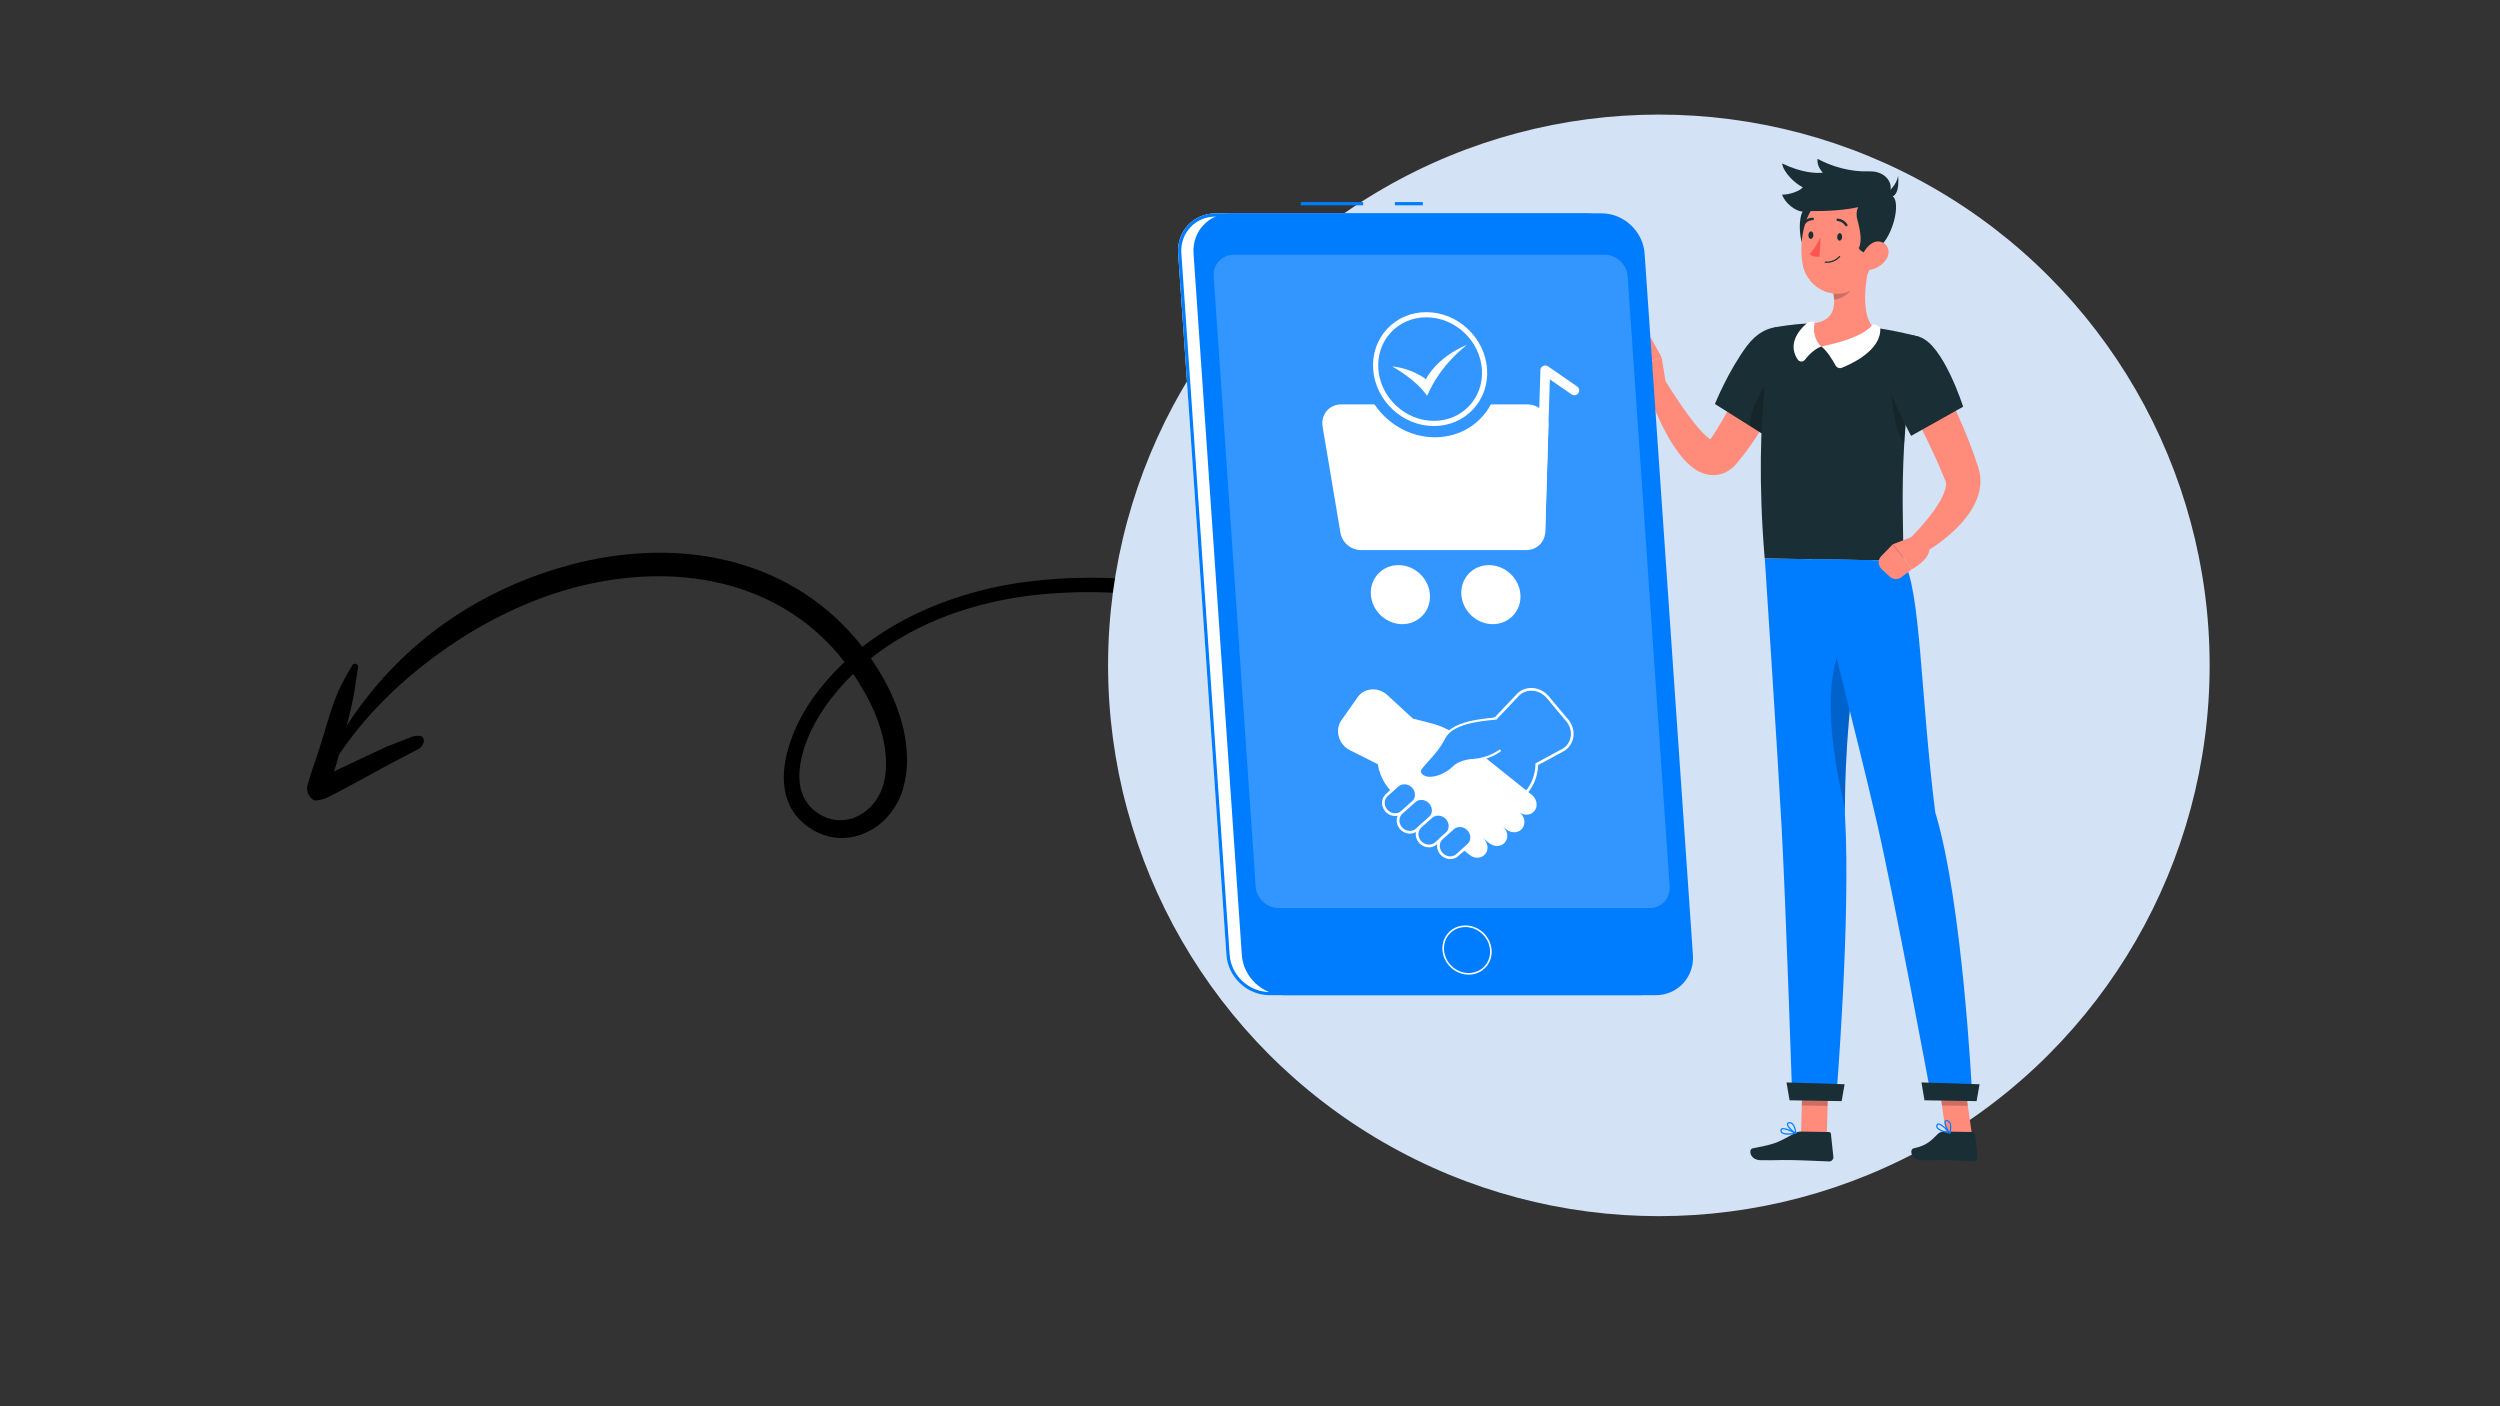 <svg xmlns="http://www.w3.org/2000/svg" xmlns:xlink="http://www.w3.org/1999/xlink" x="0px" y="0px" viewBox="0 0 1920 1080" style="enable-background:new 0 0 1920 1080;" xml:space="preserve"><rect x="0" y="0" width="1920" height="1080" fill="#333333" stroke="none"/><style type="text/css">	.st0{fill-rule:evenodd;clip-rule:evenodd;}	.st1{fill:#D3E2F4;}	.st2{fill:#FF8B7B;}	.st3{fill:#1A2E35;}	.st4{opacity:0.2;}	.st5{fill:#FFFFFF;}	.st6{fill:#007CFF;}	.st7{fill:#FF5551;}</style><g id="Layer_3">	<g transform="matrix(0.924,0,0,0.924,46.453,51.735)">		<g transform="matrix(1.044,0,0,1,0,0)">			<path class="st0" d="M645.17,491.21c11.27-9.38,23.52-17.46,36.42-24.29c29.53-15.65,62.51-24.78,95.19-28.46    c43.58-4.82,90.73-2.22,135.16,9.64c44.21,11.82,85.75,32.83,118.25,65.04c10.83,10.7,20.92,22.81,30.16,35.55    c9.22,12.72,17.62,26.08,24.06,40.17l12.28,30.84l4.4,14.24l0.46,0.2l-0.07,0.02c-0.51,0.25-0.73,0.89-0.49,1.41l2.38-0.92    c1.01-2.06,1.34-4.47,1.29-7.08c-0.04-3.41-0.95-6.92-1.35-9.74c-0.86-4.56-1.78-9.09-2.99-13.57    c-1.8-6.74-4.13-13.29-6.61-19.74c-6.03-15.2-13.81-29.98-23.19-43.66c-9.36-13.62-20.31-26.05-31.69-37.26    c-34.16-33.54-77.65-55.43-123.96-67.56c-45.84-12.01-94.43-14.45-139.31-9.27c-34.01,3.88-68.21,13.63-98.99,29.8    c-13.49,7.1-26.32,15.43-38.18,25.07c-53.34-71.4-139.52-91.16-223.86-70.44c-42.88,10.53-85.69,31.02-122.21,61.42    c-34.74,28.91-63.45,66.6-83.46,109.87c-0.67,1.3-0.2,2.91,1.05,3.6c1.24,0.7,2.78,0.2,3.45-1.09    c22.68-39.92,54.07-72.51,88.93-98.66c35.88-26.92,75.74-46.79,116.39-56.43c77.54-18.41,156.85-1.32,205.56,64.35    c-9.81,9.58-18.73,20.22-26.56,32.01c-10.81,16.27-21.7,41.09-21.83,63.43c-0.1,16.58,5.49,31.87,20.56,42.41    c14.98,10.56,31.48,10.47,45.34,3.73c13.63-6.63,24.64-20.02,29.14-36.6c4.22-15.5,3.82-31.89,0.52-47.82    c-3.2-15.38-9.19-30.3-16.16-43.44C652.09,502.12,648.71,496.54,645.17,491.21z M631.11,504.1c-8.71,8.8-16.63,18.51-23.6,29.2    c-9.49,14.53-19.47,36.55-19.28,56.38c0.12,12.11,4.35,23.3,15.53,30.69c10.64,7,22.1,6.68,31.6,1.67    c9.66-5.1,17.19-15.07,20.06-27.09c3.05-12.9,2.08-26.36-1.01-39.4c-3.22-13.49-8.82-26.52-15.26-37.98    C636.6,512.89,633.91,508.41,631.11,504.1z"></path>		</g>		<g transform="matrix(1.044,0,0,1,0,0)">			<path class="st0" d="M217.74,585.18l1.76-5.62c4.89-18.52,9.98-37.02,13.62-55.87c1.59-8.18,2.22-16.2,3.77-24.39    c0.51-1.41-0.18-2.97-1.52-3.48c-1.33-0.53-2.83,0.18-3.34,1.59c-4.06,7.41-8.14,14.46-11.28,22.33    c-7.1,17.69-11.14,36.51-17.24,54.6c-0.32,1.06-5.23,15.83-6.74,21.83c-2.11,8.38,4.34,12.8,5.17,13.07    c0.53,0.18,5.52,0.29,12.11-3.16c13.86-7.25,47.3-26.74,51.39-28.85l17.01-9.26c8.34-3.71,8.14-11.08,4.26-12.19    c-1.4-0.41-5.17-0.46-8.88,1.43l-18.03,7.33C256.46,566.03,233.94,577.28,217.74,585.18z"></path>		</g>	</g></g><g id="Layer_2">	<circle class="st1" cx="1274" cy="511" r="423"></circle></g><g id="Layer_1">	<g>		<polygon class="st2" points="1403.01,871.66 1383.17,871.35 1384.41,825.24 1404.24,825.55   "></polygon>		<path class="st3" d="M1382.94,869.05l21.67,0.34c0.81,0.01,1.45,0.59,1.53,1.38l1.89,17.73c0.2,1.84-1.39,3.55-3.26,3.49   c-7.8-0.26-19.05-0.89-28.88-1.05c-11.49-0.18-10.37,0.29-23.85,0.08c-8.15-0.13-9.46-8.41-5.96-9.11   c15.92-3.16,17.52-3.32,31.89-11.4C1379.54,869.65,1381.22,869.03,1382.94,869.05z"></path>		<path class="st2" d="M1378.06,278.64c-2.72,7.07-5.69,13.46-8.77,20.07c-3.12,6.53-6.4,12.99-9.95,19.35   c-7.12,12.72-14.95,25.18-24.83,36.97l-1.03,1.23c-0.56,0.62-1.06,1.21-1.71,1.83c-1.26,1.22-2.69,2.44-4.49,3.53   c-1.72,1.1-3.85,2-6.04,2.6c-2.21,0.55-4.55,0.8-6.66,0.64c-4.34-0.26-7.65-1.65-10.31-3.04c-2.66-1.44-4.72-3.02-6.54-4.59   c-3.6-3.15-6.3-6.37-8.7-9.6c-2.4-3.23-4.5-6.45-6.45-9.7c-7.66-13.06-13.15-26.25-17.76-40.18l13.64-6.07   c3.58,5.69,7.26,11.61,11.11,17.19c3.81,5.63,7.69,11.14,11.78,16.19c2.02,2.53,4.08,4.96,6.18,7.11   c2.09,2.15,4.23,4.06,6.07,5.33c0.91,0.62,1.75,1.05,2.23,1.18c0.47,0.14,0.55-0.04-0.27-0.21c-0.77-0.18-2.2,0.19-2.73,0.49   c-0.3,0.17-0.41,0.21-0.44,0.2c-0.02,0.01,0.02-0.1,0.04-0.13l0.58-0.85c3.69-5.13,7.08-10.79,10.43-16.47   c3.29-5.75,6.43-11.69,9.5-17.68c3.03-6.03,5.98-12.13,8.85-18.28c2.9-6.07,5.68-12.49,8.29-18.38L1378.06,278.64z"></path>		<g>			<path class="st3" d="M1385.83,266.8c6.05,18.24-29.8,67.95-29.8,67.95l-38.98-24.48c0,0,10.22-25.37,24.67-44.71    C1356.56,245.7,1379.19,246.79,1385.83,266.8z"></path>		</g>		<path class="st4" d="M1363.45,288.21c-7.7,3.34-20.99,29.18-19.27,39.11l11.84,7.43c0,0,13.81-19.15,22.83-38.04   C1373.54,291.1,1367.52,286.45,1363.45,288.21z"></path>		<path class="st2" d="M1279.84,297.02l-3.69-22.48l-21.39,7.4c0,0,0.53,17.68,14.9,20.93L1279.84,297.02z"></path>		<path class="st2" d="M1261.67,259.39l-8.17,6.76c-1.36,1.12-1.95,2.93-1.53,4.64l2.79,11.15l21.39-7.4l-7.55-13.81   C1267.23,258.2,1263.89,257.56,1261.67,259.39z"></path>		<polygon class="st4" points="1384.41,825.25 1383.77,849.02 1403.61,849.33 1404.26,825.56   "></polygon>		<g>			<path class="st3" d="M1474.14,258.73c-18.55,75.52-11.19,155.67-12.51,171.89c0,0-106.34-1.71-106.34-1.72    c-9.75-116.64,7.44-177.45,7.44-177.45s6.77-1.32,16-2.28c2.9-0.3,6.02-0.56,9.28-0.73c1.8-0.11,3.63-0.17,5.49-0.2    c11.99-0.2,31.65,1.71,45.21,3.36c2.84,0.35,5.73,0.78,8.53,1.23c2.6,0.44,5.15,0.91,7.55,1.39    C1465.7,256.38,1474.14,258.73,1474.14,258.73z"></path>		</g>		<path class="st4" d="M1452.75,291.13c-1.63,7.31,1.81,40.64,9.75,48.87c0.64-10.68,1.6-21.82,3-33.21L1452.75,291.13z"></path>		<path class="st2" d="M1436.08,200.51c-3.38,14.29-7.2,40.66,2.63,51.09c-8.19,7.25-18.86,15.54-36.15,14.86   c-17.29-0.68-13.84-12.3-9.05-18.21c16.36-2.66,16.38-14.69,13.97-26.17L1436.08,200.51z"></path>		<path class="st5" d="M1437.76,249.68c-1.86,2.63-9.67,10.51-39.04,16.4c4.29,3.07,8.73,10.44,11.01,14.6   c0.95,1.72,3.02,2.5,4.8,1.78c8.44-3.4,30.45-13.87,29.5-30.38c-0.03-0.54-0.35-1.07-0.83-1.34c-1.32-0.75-2.74-1.29-3.72-1.61   C1438.83,248.93,1438.14,249.13,1437.76,249.68z"></path>		<path class="st5" d="M1386.02,276.44c2.61-3.33,7.19-8.27,12.69-10.36c-3.53-2.83-6.91-10.6-5.12-17.17   c0.29-1.07-0.59-2.15-1.71-2.05c-1.13,0.1-2.27,0.35-2.82,0.47c-0.22,0.05-0.41,0.14-0.58,0.28c-2.22,1.71-17.54,14.27-7.82,28.52   C1381.95,278.01,1384.67,278.17,1386.02,276.44z"></path>		<path class="st4" d="M1424.41,209.31l-16.93,12.75c0.58,2.72,1.01,5.46,1.1,8.1c6.23-0.43,14.99-6.58,15.88-13   C1424.91,213.96,1424.89,210.85,1424.41,209.31z"></path>		<path class="st3" d="M1389.8,193.83c-8.35-1.74-9.22-25.49-5.32-31.37c-5.42,0.07-13.88-6.74-15.81-13   c5.92,0.21,14.45-3.16,15.81-5.67c-5.84-2.8-14.78-11.19-15.81-18.28c14.82,7.22,26.14,7.71,31.3,7.09c0,0-4.95-4.82-4.06-10.6   c10.8,5.78,24.66,10.11,39.63,9.6c13.12-0.45,19.92,10.22,14.86,18.06c11.86-0.31,3.61,33.23-7.74,40.35   C1431.93,195.68,1412.61,198.57,1389.8,193.83z"></path>		<path class="st2" d="M1440.89,178.81c-2.49,19.55-2.95,31.13-13.54,40.47c-15.92,14.05-39.59,3.25-43-16.7   c-3.07-17.96,1.52-46.91,21.27-53.3C1425.08,143,1443.39,159.26,1440.89,178.81z"></path>		<path class="st3" d="M1435.34,151.51c0,0-12.28,4.75-8.88,17.23c3.41,12.49,2.89,18.06,1.14,21.77   c1.24,3.92,11.45,5.69,11.45,5.69s8.57-18.13,9.8-28.32S1435.34,151.51,1435.34,151.51z"></path>		<path class="st3" d="M1445.05,148.65c4.88,0.89,12.06-7.25,12.67-13.86C1457.72,134.79,1460.76,158.75,1445.05,148.65z"></path>		<path class="st3" d="M1443.64,146.82c2.46,10.57-23.26,16.04-56.7,15.22c0,0-0.21-12.8,9.91-17.85   C1406.96,139.13,1440.44,133.1,1443.64,146.82z"></path>		<path class="st2" d="M1448.94,198.74c-2.77,4.51-7.38,7.31-11.65,8.24c-6.42,1.39-9.3-4.45-7.24-10.31   c1.86-5.27,7.43-12.35,13.74-11.11C1450.01,186.77,1452.11,193.58,1448.94,198.74z"></path>		<path class="st6" d="M1416.94,626.24c-0.8-99.98,21.33-195.99,21.33-195.99l-82.91-1.34c0,0,9.53,144.4,12.85,204.88   c3.44,62.89,8.26,210.52,8.26,210.52l33.66,0.51C1410.12,844.82,1421.59,705.14,1416.94,626.24z"></path>		<path class="st4" d="M1420.22,485.26c-23.63,32.35-13,93.2-3.32,136.2c-0.02-53.45,6.29-105.34,12.06-141.55L1420.22,485.26z"></path>		<polygon class="st3" points="1374.38,845.03 1414.39,845.66 1416.65,832.7 1372.04,831.31   "></polygon>		<path class="st3" d="M1414.75,182.08c-0.1,1.6-1.04,2.83-2.08,2.75c-1.05-0.08-1.81-1.44-1.7-3.04c0.1-1.6,1.04-2.83,2.08-2.75   C1414.09,179.13,1414.85,180.49,1414.75,182.08z"></path>		<path class="st3" d="M1392.64,180.74c-0.1,1.6-1.04,2.83-2.08,2.75c-1.05-0.08-1.81-1.44-1.7-3.04c0.1-1.6,1.04-2.83,2.08-2.75   C1391.98,177.78,1392.74,179.14,1392.64,180.74z"></path>		<path class="st7" d="M1398.34,181.96c0,0-4.24,8.95-8.54,13.11c2.66,2.85,7.55,2,7.55,2L1398.34,181.96z"></path>		<path class="st3" d="M1403.82,201.85c6.14-0.37,9.24-4.38,9.38-4.57c0.16-0.21,0.11-0.5-0.09-0.66c-0.21-0.16-0.5-0.12-0.66,0.09   c-0.04,0.05-3.66,4.7-10.66,4.18c-0.26-0.02-0.48,0.18-0.5,0.43c-0.02,0.26,0.18,0.49,0.44,0.5   C1402.46,201.89,1403.15,201.89,1403.82,201.85z"></path>		<path class="st3" d="M1418.03,173.79c0.16-0.01,0.31-0.06,0.45-0.15c0.43-0.28,0.55-0.87,0.27-1.3c-2.87-4.38-7.21-4.44-7.4-4.45   c-0.52,0-0.94,0.42-0.94,0.94c0,0.52,0.42,0.94,0.94,0.95l0,0c0.14,0,3.53,0.09,5.82,3.58   C1417.37,173.66,1417.7,173.81,1418.03,173.79z"></path>		<path class="st3" d="M1385.38,172.64c0.3,0.02,0.61-0.12,0.8-0.38c2.45-3.33,5.84-3.2,5.98-3.19c0.52,0.03,0.96-0.37,0.98-0.89   c0.02-0.52-0.37-0.96-0.89-0.99c-0.19-0.01-4.53-0.23-7.6,3.95c-0.31,0.42-0.21,1.01,0.21,1.32   C1385.02,172.57,1385.2,172.63,1385.38,172.64z"></path>		<g>			<path class="st6" d="M1379.33,870.82c0.17-0.05,0.29-0.2,0.32-0.37c0.03-0.2-0.07-0.39-0.24-0.49c-0.9-0.48-8.82-4.66-11.26-3.35    c-0.47,0.25-0.75,0.68-0.8,1.24c0,0,0,0,0,0c-0.09,0.94,0.2,1.71,0.84,2.3c2.15,1.96,7.86,1.27,11.07,0.68    C1379.29,870.84,1379.31,870.83,1379.33,870.82z M1368.77,867.37c1.51-0.5,5.81,1.22,8.94,2.78c-4.4,0.66-7.67,0.42-8.88-0.68    c-0.42-0.39-0.6-0.89-0.54-1.52c0.02-0.25,0.11-0.39,0.31-0.5C1368.65,867.41,1368.71,867.39,1368.77,867.37z"></path>			<path class="st6" d="M1379.33,870.82c0.04-0.01,0.08-0.03,0.12-0.06c0.14-0.1,0.21-0.26,0.2-0.42c-0.02-0.23-0.47-5.59-2.96-7.71    c-0.76-0.65-1.63-0.93-2.6-0.85l0,0c-1.3,0.11-1.68,0.76-1.78,1.29c-0.4,2.24,4.28,6.62,6.66,7.73    C1379.1,870.85,1379.22,870.86,1379.33,870.82z M1373.7,862.81c0.12-0.04,0.28-0.07,0.48-0.09c0,0,0,0,0,0    c0.71-0.06,1.34,0.14,1.91,0.63c1.64,1.39,2.29,4.6,2.52,6.17c-2.42-1.51-5.6-4.94-5.36-6.28    C1373.27,863.16,1373.31,862.94,1373.7,862.81z M1374.14,862.25l-0.01,0L1374.14,862.25z"></path>		</g>		<polygon class="st2" points="1514.5,871.66 1494.6,871.35 1488.04,825.24 1507.93,825.55   "></polygon>		<path class="st3" d="M1493.59,869.05l21.67,0.34c0.81,0.01,1.45,0.59,1.53,1.38l1.89,17.73c0.2,1.84-1.39,3.55-3.26,3.49   c-7.8-0.26-10.26-0.89-20.08-1.05c-11.49-0.18-6.19,0.29-19.66,0.08c-8.15-0.13-9.45-8.38-5.96-9.11   c11.04-2.31,13.94-6.71,18.92-11.4C1489.94,869.3,1491.88,869.03,1493.59,869.05z"></path>		<polygon class="st4" points="1488.05,825.25 1491.43,849.02 1511.33,849.33 1507.95,825.56   "></polygon>		<path class="st6" d="M1486.24,623.74c-11.29-89.36-11.21-173.15-24.6-193.11l-70.27-1.13c0,0,36.05,141.27,49.76,200.79   c14.25,61.89,41.32,208.14,41.32,208.14l32.05,0.46C1514.5,838.88,1507.28,692.86,1486.24,623.74z"></path>		<polygon class="st3" points="1478.01,845.03 1518.03,845.66 1520.29,832.7 1475.68,831.31   "></polygon>		<g>			<path class="st6" d="M1497.52,870.56c0.17,0.01,0.34-0.09,0.43-0.24c0.1-0.17,0.07-0.39-0.06-0.54c-0.68-0.76-6.68-7.4-9.42-7.01    c-0.53,0.08-0.93,0.38-1.18,0.89c0,0,0,0,0,0c-0.4,0.85-0.4,1.68,0,2.45c1.34,2.58,6.94,3.89,10.16,4.44    C1497.48,870.55,1497.5,870.56,1497.52,870.56z M1488.79,863.69c1.59,0.05,5.04,3.15,7.44,5.68c-4.36-0.89-7.35-2.24-8.1-3.69    c-0.27-0.51-0.26-1.04,0.01-1.62c0.11-0.22,0.24-0.33,0.46-0.36C1488.66,863.69,1488.72,863.68,1488.79,863.69z"></path>			<path class="st6" d="M1497.52,870.56c0.04,0,0.09,0,0.13-0.01c0.16-0.04,0.29-0.17,0.33-0.33c0.06-0.22,1.48-5.41-0.13-8.25    c-0.49-0.87-1.22-1.44-2.15-1.69l0,0c-1.26-0.34-1.84,0.14-2.11,0.6c-1.15,1.97,1.75,7.68,3.6,9.55    C1497.29,870.51,1497.4,870.55,1497.52,870.56z M1494.97,861.1c0.13,0,0.29,0.03,0.48,0.08h0c0.69,0.19,1.21,0.59,1.58,1.25    c1.06,1.87,0.57,5.11,0.25,6.66c-1.76-2.25-3.56-6.56-2.88-7.74C1494.45,861.27,1494.56,861.08,1494.97,861.1z M1495.58,860.73    l-0.01,0L1495.58,860.73z"></path>		</g>		<g>			<path class="st2" d="M1479.63,270.47c6.91,12.37,13.14,24.73,19.15,37.43c5.89,12.73,11.51,25.6,16.42,39.07    c1.21,3.37,2.4,6.77,3.5,10.26l0.87,2.7c0.42,1.41,0.77,2.85,1,4.3c0.46,2.89,0.54,5.76,0.27,8.46    c-0.54,5.42-2.19,10.08-4.14,14.12c-1.95,4.06-4.34,7.53-6.8,10.72c-4.95,6.36-10.5,11.52-16.27,16.16    c-2.87,2.33-5.86,4.47-8.9,6.5c-3.07,2.06-6.03,3.92-9.47,5.78l-8.67-12.15c2.12-2.21,4.53-4.67,6.71-7.07    c2.2-2.44,4.33-4.92,6.39-7.39c4.09-4.96,7.81-10.09,10.62-15.12c2.78-4.98,4.51-10.13,4.16-13.11    c-0.07-0.74-0.18-1.33-0.36-1.83c-0.09-0.25-0.2-0.48-0.31-0.7l-0.88-2.16c-1.19-3.01-2.49-6.03-3.83-9.06    c-5.29-12.13-11.29-24.26-17.36-36.35c-6.07-12.07-12.35-24.26-18.54-36.12L1479.63,270.47z"></path>			<g>				<path class="st3" d="M1474.14,258.74c18.35,5.68,33.55,53.62,33.55,53.62l-39.96,22.39c0,0-11.04-20.18-19.73-43.47     C1438.53,265.9,1451.91,251.86,1474.14,258.74z"></path>			</g>			<path class="st2" d="M1472.49,410.78l-18.79,7.19l14.59,19.21c0,0,16.22-8.57,13.06-17.93L1472.49,410.78z"></path>			<path class="st2" d="M1445.03,436.98l6.25,5.87c2.49,2.34,6.3,2.53,9.01,0.45l8-6.12l-14.59-19.21l-8.87,9.05    C1442.09,429.81,1442.18,434.3,1445.03,436.98z"></path>		</g>	</g>	<g>		<rect x="1071.25" y="155.19" class="st6" width="21.46" height="2.48"></rect>		<rect x="999.01" y="155.19" class="st6" width="47.88" height="2.48"></rect>		<g>			<path class="st5" d="M1259.63,764.32H974.85c-16.95,0-31.77-13.87-32.94-30.82l-37.1-538.82c-1.17-16.95,11.75-30.82,28.7-30.82    h284.78c16.95,0,31.77,13.87,32.94,30.82l37.1,538.82C1289.49,750.45,1276.58,764.32,1259.63,764.32z"></path>			<path class="st6" d="M1218.29,166.34c15.72,0,29.39,12.79,30.47,28.51l37.1,538.82c0.52,7.52-1.94,14.6-6.92,19.93    c-4.96,5.31-11.82,8.24-19.31,8.24H974.85c-15.72,0-29.39-12.79-30.47-28.51l-37.1-538.82c-0.52-7.52,1.94-14.6,6.92-19.93    c4.96-5.31,11.82-8.24,19.31-8.24H1218.29 M1218.29,163.86H933.51c-16.95,0-29.86,13.87-28.7,30.82l37.1,538.82    c1.17,16.95,15.99,30.82,32.94,30.82h284.78c16.95,0,29.86-13.87,28.7-30.82l-37.1-538.82    C1250.06,177.73,1235.24,163.86,1218.29,163.86L1218.29,163.86z"></path>		</g>		<path class="st6" d="M1271.46,764.32H986.68c-16.95,0-31.77-13.87-32.94-30.82l-37.1-538.82c-1.17-16.95,11.75-30.82,28.7-30.82   h284.78c16.95,0,31.77,13.87,32.94,30.82l37.1,538.82C1301.32,750.45,1288.41,764.32,1271.46,764.32z"></path>		<g>			<g>				<g>					<path class="st5" d="M1172.36,418.73h-127.19c-5.87,0-11.09-4.45-12.07-10.29l-13.7-81.59c-1.13-6.72,3.75-12.54,10.5-12.54      h143.35c6.75,0,12.43,5.82,12.22,12.54l-2.46,81.59C1182.84,414.28,1178.23,418.73,1172.36,418.73z"></path>					<path class="st5" d="M1172.36,422.45h-127.19c-7.69,0-14.45-5.76-15.73-13.39l-13.7-81.59c-0.72-4.3,0.43-8.62,3.16-11.85      c2.7-3.19,6.71-5.02,11-5.02h143.35c4.23,0,8.38,1.79,11.41,4.9c3.01,3.1,4.66,7.28,4.53,11.47l-2.46,81.59      C1186.49,416.35,1180.18,422.45,1172.36,422.45z M1029.9,318.03c-2.13,0-4.02,0.85-5.33,2.39c-1.33,1.58-1.87,3.64-1.5,5.82      l13.7,81.59c0.68,4.03,4.37,7.19,8.41,7.19h127.19c3.84,0,6.82-2.88,6.94-6.69l2.46-81.59c0.07-2.19-0.82-4.4-2.44-6.07      c-1.63-1.68-3.84-2.64-6.07-2.64H1029.9z"></path>				</g>				<path class="st5" d="M1183.01,412.16c-0.04,0-0.08,0-0.11,0c-2.05-0.06-3.66-1.77-3.6-3.82l3.74-124.06     c0.04-1.36,0.82-2.59,2.04-3.2c1.21-0.61,2.67-0.52,3.79,0.26l22.34,15.45c1.69,1.17,2.11,3.48,0.94,5.17     c-1.17,1.69-3.48,2.11-5.17,0.94l-16.71-11.56l-3.54,117.23C1186.66,410.57,1185.01,412.16,1183.01,412.16z"></path>				<g>											<ellipse transform="matrix(0.695 -0.719 0.719 0.695 -0.226 912.823)" class="st5" cx="1075.5" cy="456.68" rx="20.34" ry="21.79"></ellipse>					<path class="st5" d="M1076.95,479.35c-12.44,0-23.26-10.12-24.12-22.56c-0.42-6.09,1.57-11.81,5.59-16.12      c4.01-4.3,9.56-6.66,15.63-6.66c12.44,0,23.26,10.12,24.12,22.56c0.42,6.09-1.57,11.81-5.59,16.12      C1088.56,476.98,1083.01,479.35,1076.95,479.35z M1074.05,437.25c-5.16,0-9.87,2-13.26,5.63c-3.4,3.65-5.08,8.51-4.73,13.69      c0.74,10.78,10.11,19.54,20.89,19.54c5.16,0,9.87-2,13.26-5.63c3.4-3.65,5.08-8.51,4.73-13.69      C1094.19,446.01,1084.82,437.25,1074.05,437.25z"></path>				</g>				<g>											<ellipse transform="matrix(0.695 -0.719 0.719 0.695 20.985 962.811)" class="st5" cx="1145" cy="456.68" rx="20.34" ry="21.79"></ellipse>					<path class="st5" d="M1146.45,479.35c-12.44,0-23.26-10.12-24.12-22.56c-0.42-6.09,1.57-11.81,5.59-16.12      c4.01-4.3,9.56-6.66,15.63-6.66c12.44,0,23.26,10.12,24.12,22.56c0.42,6.09-1.57,11.81-5.59,16.12      C1158.07,476.98,1152.52,479.35,1146.45,479.35z M1143.55,437.25c-5.16,0-9.87,2-13.26,5.63c-3.4,3.65-5.08,8.51-4.73,13.69      c0.74,10.78,10.11,19.54,20.89,19.54c5.16,0,9.87-2,13.26-5.63c3.4-3.65,5.08-8.51,4.73-13.69      C1163.7,446.01,1154.33,437.25,1143.55,437.25z"></path>				</g>			</g>			<g>									<ellipse transform="matrix(0.695 -0.719 0.719 0.695 131.317 876.391)" class="st6" cx="1098.32" cy="283.46" rx="50.36" ry="53.95"></ellipse>				<path class="st5" d="M1101.2,327.2c-24.04,0-44.95-19.56-46.61-43.6c-0.81-11.73,3.02-22.75,10.76-31.05     c7.72-8.27,18.41-12.82,30.1-12.82c24.04,0,44.95,19.56,46.61,43.6l0,0c0.81,11.73-3.02,22.75-10.76,31.05     C1123.58,322.64,1112.89,327.2,1101.2,327.2z M1095.45,243.69c-10.58,0-20.24,4.11-27.2,11.56c-6.99,7.48-10.43,17.45-9.7,28.07     c1.52,22,20.65,39.9,42.65,39.9c10.58,0,20.24-4.11,27.2-11.56c6.99-7.48,10.43-17.45,9.7-28.07l0,0     C1136.58,261.59,1117.45,243.69,1095.45,243.69z"></path>				<g>					<path class="st5" d="M1069.21,281.42c0,0,18.25,9.85,26.77,22.55c4.61-9.91,11.63-23.69,30.64-39.17      c-24.11,10.21-31.51,26.46-31.51,26.46S1085.22,283.09,1069.21,281.42z"></path>				</g>			</g>		</g>		<path class="st5" d="M1127.94,748.52c-10.4,0-19.43-8.46-20.15-18.85c-0.35-5.06,1.3-9.82,4.64-13.4   c3.33-3.57,7.95-5.53,12.99-5.53c10.4,0,19.43,8.46,20.15,18.85l0,0c0.35,5.06-1.3,9.82-4.64,13.4   C1137.6,746.56,1132.99,748.52,1127.94,748.52z M1125.43,711.98c-4.7,0-8.99,1.83-12.09,5.14c-3.1,3.33-4.64,7.76-4.31,12.47   c0.67,9.76,9.16,17.7,18.91,17.7c4.7,0,8.99-1.83,12.09-5.14c3.11-3.33,4.64-7.75,4.31-12.47l0,0   C1143.67,719.92,1135.18,711.98,1125.43,711.98z"></path>		<g>			<g>				<path class="st6" d="M1148.5,551.89l-25.41,6.64l-54.94,49.32l54.71,45.58l46.39-41.77c6.9-6.27,10.86-15.16,11.04-24.76l0,0     l19.85-10.72c8.17-4.41,9.83-15.42,3.47-22.98l-14.99-17.83c-6.12-7.28-16.89-8.01-23-1.56L1148.5,551.89z"></path>				<path class="st5" d="M1122.89,654.81l-56.34-46.94l56.27-50.35l25.12-6.57l16.91-17.85c3.02-3.18,7.16-4.87,11.69-4.72     c4.92,0.15,9.61,2.45,12.87,6.33l14.99,17.83c3.38,4.02,4.78,9.16,3.84,14.09c-0.86,4.5-3.64,8.32-7.62,10.48l-19.32,10.43     c-0.34,9.71-4.36,18.54-11.36,24.9L1122.89,654.81z M1069.75,607.82l53.09,44.23l45.72-41.17c6.72-6.1,10.52-14.63,10.69-24     l0.01-0.61l20.39-11.01c3.48-1.88,5.81-5.09,6.56-9.03c0.82-4.32-0.41-8.82-3.39-12.36l-14.99-17.83     c-2.88-3.42-7-5.46-11.33-5.58c-3.88-0.16-7.52,1.33-10.11,4.07l-17.32,18.29l-25.46,6.66L1069.75,607.82z"></path>			</g>			<path class="st5" d="M1176.36,610.38l-3.19-2.53l-51.36-41.03c-6.82-5.45-14.69-9.37-23.01-11.47l-13.68-3.45l-19.61-18.07    c-7-6.45-17.67-5.72-22.79,1.56l-12.54,17.83c-5.32,7.56-2.14,18.56,6.64,22.98l21.33,10.72v0c1.5,9.6,6.69,18.49,14.45,24.76    l52.14,41.77l0.03-0.03l4.15,3.34c3.83,3.04,9.3,2.58,12.09-1.27c2.64-3.65,1.4-9.03-2.37-12.02l5.15,4.09    c3.26,2.58,7.81,2.93,10.85,0.51c4.21-3.36,3.84-9.85-0.55-13.33l2.88,2.29c3.26,2.58,7.81,2.93,10.86,0.51    c4.21-3.36,3.84-9.85-0.55-13.33l-0.64-0.5c3.83,3.04,9.3,2.58,12.09-1.27C1181.36,618.75,1180.13,613.37,1176.36,610.38z"></path>			<g>				<path class="st6" d="M1152.36,576.16c0,0-7.64,6.3-20.13,7.49c0,0-10.43,0.09-15.95,5.65c-7.35,7.42-22.2,11.77-25.75,4.09     c-1.79-3.87,11.62-12.59,18.64-26.63c4.92-9.86,20.71-13.34,39.33-14.88"></path>				<path class="st5" d="M1098.16,598.27c-0.82,0-1.61-0.06-2.36-0.19c-2.88-0.51-4.96-2-6.04-4.33c-1.11-2.41,1.69-5.5,5.93-10.17     c4.1-4.52,9.19-10.14,12.72-17.19c5.56-11.13,24.31-14.05,40.02-15.34l0.14,1.68c-15.27,1.26-33.46,4.04-38.65,14.42     c-3.63,7.26-8.81,12.97-12.97,17.57c-3.38,3.72-6.29,6.94-5.65,8.33c0.84,1.83,2.46,2.96,4.8,3.37     c5.6,0.99,14.39-2.47,19.58-7.71c5.69-5.74,16.1-5.9,16.54-5.9c11.99-1.15,19.53-7.24,19.6-7.3l1.07,1.3     c-0.32,0.26-7.98,6.47-20.59,7.68c-0.17,0-10.23,0.16-15.43,5.4C1111.93,594.89,1104.17,598.27,1098.16,598.27z"></path>			</g>			<g>				<path class="st6" d="M1076.86,623.67l8.27-7.37c3.7-3.3,3.43-9.3-0.58-12.77l0,0c-3.35-2.9-8.17-3.02-11.26-0.26l-8.27,7.37     c-3.7,3.3-3.43,9.3,0.58,12.77l0,0C1068.95,626.31,1073.77,626.42,1076.86,623.67z"></path>				<path class="st5" d="M1071.53,626.7c-2.32,0-4.69-0.84-6.61-2.5c-2.24-1.94-3.53-4.7-3.55-7.57c-0.02-2.65,1.04-5.06,2.96-6.77     l8.27-7.37c3.47-3.09,8.91-2.98,12.64,0.25c2.24,1.94,3.53,4.7,3.55,7.57c0.02,2.65-1.03,5.06-2.96,6.77l-8.27,7.37     C1075.87,625.95,1073.72,626.7,1071.53,626.7z M1078.62,602.33c-1.69,0-3.34,0.57-4.64,1.72l-8.27,7.36     c-1.47,1.31-2.27,3.16-2.26,5.2c0.01,2.27,1.05,4.46,2.83,6c2.94,2.55,7.19,2.67,9.88,0.27l8.27-7.37     c1.47-1.31,2.27-3.16,2.26-5.2c-0.02-2.27-1.05-4.46-2.83-6C1082.34,603,1080.46,602.33,1078.62,602.33z"></path>			</g>			<g>				<path class="st6" d="M1088.13,637.21l10-8.9c3.52-3.14,3.47-8.77-0.1-12.33l0,0c-3.32-3.3-8.47-3.61-11.73-0.71l-10,8.9     c-3.7,3.3-3.43,9.3,0.58,12.77l0,0C1080.22,639.85,1085.04,639.96,1088.13,637.21z"></path>				<path class="st5" d="M1082.8,640.24c-2.32,0-4.69-0.84-6.61-2.5c-2.24-1.94-3.53-4.7-3.55-7.57c-0.02-2.65,1.04-5.06,2.96-6.77     l10-8.9c3.67-3.27,9.46-2.94,13.17,0.75c1.99,1.99,3.09,4.68,3.02,7.4c-0.07,2.52-1.12,4.81-2.96,6.45l-10,8.9     C1087.14,639.49,1084.99,640.24,1082.8,640.24z M1091.62,614.32c-1.69,0-3.33,0.57-4.63,1.73l-10,8.9     c-1.47,1.31-2.27,3.16-2.26,5.2c0.01,2.27,1.05,4.46,2.83,6c2.94,2.55,7.19,2.67,9.88,0.27l10-8.9c1.4-1.25,2.2-3.01,2.26-4.95     c0.06-2.15-0.82-4.28-2.4-5.86C1095.69,615.13,1093.63,614.32,1091.62,614.32z"></path>			</g>			<g>				<path class="st6" d="M1102.77,647.75l8.27-7.37c3.7-3.3,3.43-9.3-0.58-12.77l0,0c-3.35-2.9-8.17-3.02-11.26-0.26l-8.27,7.37     c-3.7,3.3-3.43,9.29,0.58,12.77l0,0C1094.86,650.39,1099.68,650.5,1102.77,647.75z"></path>				<path class="st5" d="M1097.44,650.78c-2.32,0-4.69-0.84-6.61-2.5c-2.24-1.94-3.53-4.7-3.55-7.57c-0.02-2.65,1.03-5.06,2.96-6.78     l8.27-7.36c3.47-3.09,8.91-2.98,12.64,0.25c2.24,1.94,3.53,4.7,3.55,7.57c0.02,2.65-1.03,5.06-2.96,6.78l-8.27,7.37     C1101.78,650.03,1099.63,650.78,1097.44,650.78z M1104.54,626.41c-1.69,0-3.34,0.57-4.64,1.72l-8.27,7.36     c-1.47,1.31-2.27,3.16-2.26,5.2c0.02,2.27,1.05,4.46,2.83,6c2.94,2.55,7.19,2.67,9.88,0.27l8.27-7.36     c1.47-1.31,2.27-3.16,2.26-5.2c-0.02-2.27-1.05-4.46-2.83-6C1108.25,627.07,1106.37,626.41,1104.54,626.41z"></path>			</g>			<g>				<path class="st6" d="M1119.14,656.74l8.56-7.74c3.77-3.41,3.3-9.6-0.97-12.96l0,0c-3.33-2.61-7.89-2.6-10.85,0.03l-8.58,7.64     c-3.7,3.3-3.43,9.3,0.58,12.77l0,0C1111.23,659.38,1116.05,659.5,1119.14,656.74z"></path>				<path class="st5" d="M1113.81,659.77c-2.32,0-4.69-0.84-6.61-2.5c-2.24-1.94-3.53-4.7-3.55-7.57c-0.02-2.65,1.03-5.06,2.96-6.77     l8.58-7.64c3.34-2.96,8.46-2.99,12.19-0.07c2.39,1.87,3.82,4.64,3.92,7.59c0.09,2.68-0.96,5.22-2.89,6.97l-8.57,7.74     C1118.15,659.03,1116,659.77,1113.81,659.77z M1121.19,635.14c-1.68,0-3.32,0.57-4.61,1.72l-8.58,7.64     c-1.47,1.31-2.27,3.16-2.26,5.2c0.02,2.27,1.05,4.46,2.83,6c2.94,2.56,7.18,2.67,9.87,0.28l8.56-7.74     c1.5-1.35,2.28-3.25,2.21-5.34c-0.08-2.33-1.22-4.53-3.12-6.02C1124.62,635.71,1122.88,635.14,1121.19,635.14z"></path>			</g>		</g>		<g class="st4">			<path class="st5" d="M982.04,696.8c-8.8,0-16.45-7.16-17.06-15.96l-32.26-468.61c-0.61-8.8,6.06-15.96,14.86-15.96h284.78    c8.8,0,16.45,7.16,17.05,15.96l32.26,468.61c0.61,8.8-6.06,15.96-14.86,15.96H982.04z"></path>			<path class="st5" d="M1266.81,697.42H982.04c-9.12,0-17.05-7.42-17.67-16.53L932.1,212.28c-0.3-4.44,1.14-8.61,4.08-11.76    c2.93-3.14,6.98-4.86,11.4-4.86h284.78c9.12,0,17.04,7.42,17.67,16.53l32.26,468.61c0.3,4.44-1.14,8.61-4.08,11.76    C1275.28,695.69,1271.23,697.42,1266.81,697.42z M947.58,196.89c-4.08,0-7.8,1.59-10.49,4.47c-2.7,2.89-4.03,6.74-3.75,10.83    L965.6,680.8c0.58,8.48,7.96,15.38,16.44,15.38h284.78c4.08,0,7.8-1.59,10.49-4.47c2.7-2.89,4.03-6.74,3.75-10.83l-32.26-468.61    c-0.58-8.48-7.96-15.38-16.44-15.38H947.58z"></path>		</g>	</g></g></svg>